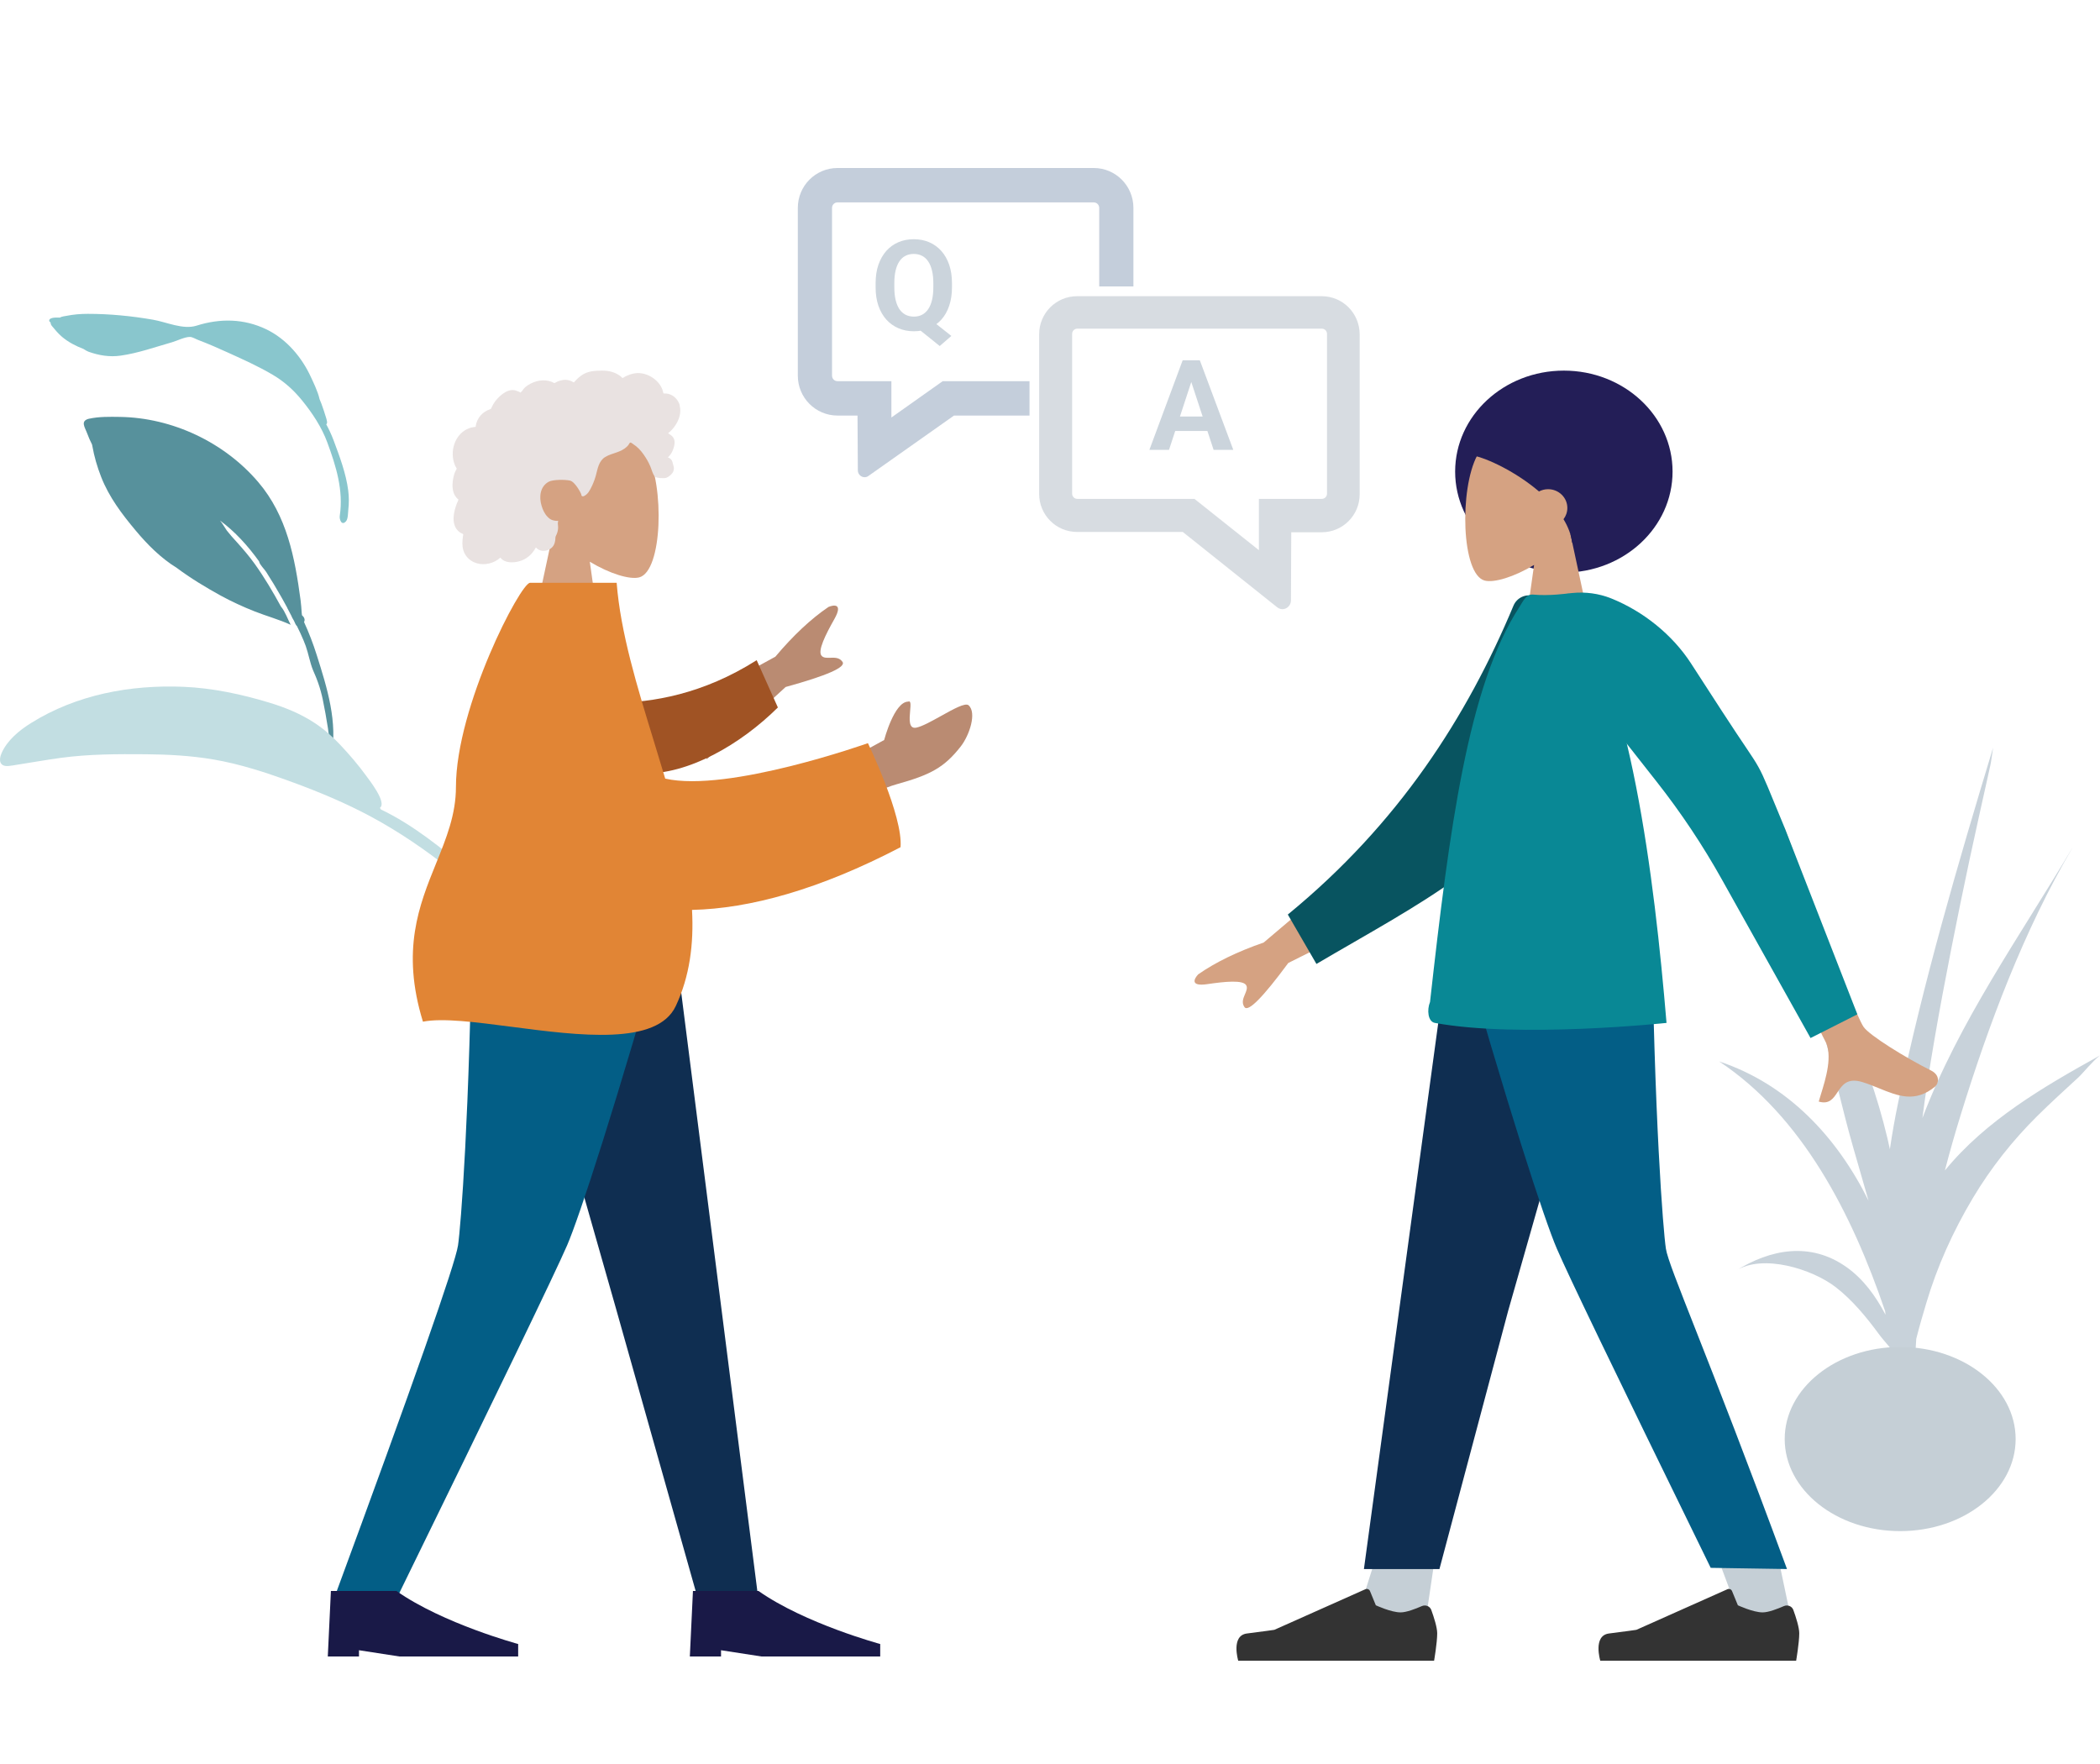 <svg width="400" height="336" viewBox="0 0 400 336" fill="none" xmlns="http://www.w3.org/2000/svg">
<path fill-rule="evenodd" clip-rule="evenodd" d="M394.688 161.57C384.73 178.355 373.14 194.605 366.174 212.963C366.453 210.797 366.752 208.639 367.082 206.48C368.845 195.044 371.047 183.689 373.352 172.348C374.53 166.575 375.767 160.824 377.047 155.065C377.735 151.978 378.408 148.883 379.111 145.795C379.279 145.049 379.425 143.739 379.637 142.415C372.869 164.731 366.343 187.069 361.572 209.919C360.943 212.919 360.416 215.912 359.977 218.904C359.831 218.224 359.684 217.543 359.524 216.863C357.592 208.712 354.694 200.627 351.248 193.003C349.602 189.359 347.707 185.796 345.475 182.474C344.085 180.403 340.807 177.945 339.534 175.823C346.47 188.613 348.98 204.615 352.982 218.524C353.963 221.919 354.943 225.307 355.909 228.694C349.865 216.519 340.493 206.51 327.461 202.178C343.236 212.656 352.697 230.999 359.077 249.759C359.099 249.979 359.121 250.206 359.143 250.425C357.27 246.847 354.907 243.606 351.702 241.345C344.846 236.494 337.244 237.906 330.593 242.069C335.81 238.733 345.248 241.769 349.639 245.157C352.785 247.586 355.47 250.835 357.804 254.01C358.36 254.771 359.128 255.657 359.933 256.608C361.06 263.976 362.904 271.3 365.509 278.558C365.077 276.473 365.392 273.144 365.267 271.585C365.253 271.417 365.245 271.249 365.231 271.08C365.626 272.668 366.006 274.241 366.379 275.792C365.648 272.844 365.245 269.763 364.938 266.646C364.857 265.307 364.777 263.968 364.696 262.637C364.726 260.098 364.828 257.552 365.004 254.998C365.626 252.518 366.328 250.176 366.906 248.23C368.984 241.206 372.035 234.482 375.781 228.204C379.206 222.475 383.303 217.287 388.03 212.597C390.576 210.066 393.247 207.658 395.881 205.222C396.832 204.337 398.529 202.171 400 201.037C389.288 206.971 378.269 213.387 370.455 222.95C371.369 219.416 372.364 215.934 373.418 212.517C378.759 195.191 385.498 177.235 394.703 161.57H394.688Z" fill="#C8D2DA"/>
<path d="M361.938 291.641C349.791 291.641 339.944 283.788 339.944 274.102C339.944 264.416 349.791 256.564 361.938 256.564C374.085 256.564 383.932 264.416 383.932 274.102C383.932 283.788 374.085 291.641 361.938 291.641Z" fill="#C5CFD6"/>
<path fill-rule="evenodd" clip-rule="evenodd" d="M11.42 60.496C11.705 60.284 12.386 60.211 12.707 60.152C14.025 59.889 15.386 59.779 16.724 59.779C20.866 59.779 25.073 60.188 29.148 60.898C31.731 61.345 34.863 62.844 37.431 62.032C41.916 60.613 46.445 60.679 50.696 62.713C54.581 64.571 57.538 68.098 59.257 71.903C59.52 72.481 60.574 74.595 60.867 76.022C60.991 76.315 61.115 76.607 61.225 76.907C61.54 77.756 61.818 78.612 62.081 79.476C62.191 79.841 62.476 80.654 62.14 80.815C62.674 81.795 63.142 82.812 63.537 83.858C64.679 86.902 65.93 90.239 66.332 93.465C66.479 94.658 66.486 95.858 66.347 97.058C66.281 97.65 66.31 98.836 65.908 99.29C65.059 100.241 64.62 98.909 64.715 98.272C65.447 93.421 64.035 88.87 62.359 84.312C61.276 81.363 59.491 78.671 57.501 76.227C55.884 74.251 54.157 72.693 51.94 71.383C49.233 69.781 46.336 68.486 43.475 67.183C41.587 66.327 39.699 65.493 37.76 64.761C37.328 64.601 36.648 64.176 36.172 64.176C35.163 64.176 33.729 64.915 32.755 65.193C29.544 66.108 26.295 67.271 22.973 67.74C20.844 68.04 18.854 67.703 16.856 66.993C16.651 66.92 16.315 66.737 15.898 66.466C14.42 65.896 13.022 65.179 11.8 64.147C11.098 63.554 10.461 62.786 9.883 62.084C9.708 61.871 9.634 61.63 9.627 61.403C9.495 61.337 9.408 61.257 9.386 61.162C9.239 60.467 10.564 60.459 11.405 60.496" fill="#89C6CD"/>
<path fill-rule="evenodd" clip-rule="evenodd" d="M17.025 79.747C18.869 79.344 20.903 79.381 22.783 79.41C32.851 79.549 42.743 84.268 49.182 91.819C54.662 98.243 56.169 106.233 57.252 114.311C57.362 115.116 57.406 115.906 57.465 116.711C57.479 116.887 57.494 117.04 57.516 117.179C57.94 117.56 58.167 117.999 57.911 118.482C58.847 120.516 59.645 122.601 60.325 124.752C62.33 131.081 64.364 137.535 63.113 144.193C62.821 140.527 62.206 136.781 61.467 133.181C61.423 132.976 61.379 132.771 61.328 132.567C61.328 132.545 61.321 132.523 61.313 132.501C61.05 131.396 60.713 130.328 60.303 129.274C60.303 129.259 60.296 129.252 60.289 129.237C60.238 129.098 60.179 128.959 60.121 128.82C60.004 128.535 59.879 128.25 59.755 127.964C59.711 127.869 59.667 127.767 59.63 127.672C59.03 126.208 58.774 124.569 58.24 123.055C58.108 122.711 57.977 122.367 57.838 122.03C57.831 122.008 57.823 121.994 57.816 121.972C57.435 121.057 57.011 120.15 56.565 119.257C56.323 119.074 56.191 118.628 55.987 118.226C55.943 118.145 55.606 117.611 55.504 117.304C55.24 116.799 54.977 116.301 54.714 115.796C54.721 115.796 54.728 115.796 54.736 115.804C54.472 115.321 54.209 114.845 53.945 114.362C53.887 114.26 53.828 114.15 53.77 114.048C53.675 113.879 53.579 113.711 53.484 113.543C52.599 111.977 51.67 110.448 50.697 108.933C50.353 108.392 49.519 107.616 49.365 107.009C49.365 106.987 49.365 106.965 49.358 106.943C47.25 104.009 44.821 101.302 41.916 99.158C42.268 99.539 43.014 100.812 43.212 101.068C43.819 101.843 44.47 102.568 45.136 103.292C46.314 104.602 47.47 105.948 48.494 107.375C50.367 109.987 51.984 112.731 53.514 115.533C53.528 115.548 53.543 115.562 53.557 115.584C54.326 116.521 54.809 117.94 55.365 119.009C53.177 118.006 50.762 117.348 48.516 116.462C46.277 115.577 44.104 114.582 41.997 113.426C39.202 111.882 36.304 110.141 33.663 108.165C30.641 106.307 28.095 103.746 25.849 101.06C23.193 97.885 20.764 94.68 19.256 90.817C18.517 88.922 17.939 86.946 17.588 84.942C17.573 84.854 17.552 84.759 17.529 84.663C17.178 83.976 16.864 83.266 16.6 82.542C16.183 81.393 15.188 80.134 17.047 79.732" fill="#57919C"/>
<path fill-rule="evenodd" clip-rule="evenodd" d="M0.298 143.454C1.374 141.017 3.642 139.137 5.881 137.739C14.602 132.288 24.831 130.408 34.936 130.818C40.475 131.045 46.05 132.245 51.311 133.84C54.347 134.762 57.296 135.969 59.937 137.71C61.723 138.888 63.31 140.278 64.766 141.83C66.544 143.717 68.257 145.707 69.778 147.807C70.378 148.634 73.744 152.9 72.361 153.873C72.442 153.983 72.507 154.085 72.559 154.188C78.712 157.122 84.2 161.629 89.365 165.931C93.858 169.677 98.211 173.562 102.155 177.879C107.343 183.557 112.194 189.594 116.628 195.871C117.579 197.218 118.508 198.586 119.43 199.961C120.22 201.132 121.003 202.303 121.786 203.474C122.664 204.783 123.864 206.181 124.486 207.644C125.027 208.917 123.915 209.371 123.147 208.244C122.225 206.883 121.362 205.486 120.425 204.125C119.189 202.325 117.945 200.525 116.701 198.732C108.045 186.272 97.772 175.084 85.831 165.668C81.002 161.856 76.078 158.468 70.642 155.541C65.864 152.973 60.706 150.815 55.65 148.971C50.733 147.171 45.765 145.525 40.57 144.647C36.355 143.937 32.06 143.703 27.78 143.666C22.336 143.622 16.944 143.629 11.537 144.361C8.727 144.742 5.939 145.254 3.137 145.685C2.632 145.766 2.105 145.861 1.601 145.905C-0.09 146.044 -0.287 144.786 0.298 143.461" fill="#C2DEE2"/>
<path fill-rule="evenodd" clip-rule="evenodd" d="M112.336 106.994C116.185 109.314 119.968 110.433 121.746 109.98C126.202 108.831 126.604 92.544 123.165 86.12C119.719 79.695 102.012 76.9 101.12 89.624C100.812 94.044 102.664 97.98 105.4 101.199L100.491 124.094H114.758L112.344 107.002L112.336 106.994Z" fill="#D5A282"/>
<path fill-rule="evenodd" clip-rule="evenodd" d="M129.487 77.223C129.194 76.184 128.397 75.299 127.328 75.028C127.072 74.962 126.801 74.94 126.531 74.947C126.436 74.947 126.406 74.977 126.362 74.911C126.326 74.859 126.326 74.742 126.311 74.684C126.267 74.501 126.216 74.325 126.15 74.15C125.923 73.557 125.55 73.023 125.097 72.584C124.248 71.75 123.099 71.179 121.907 71.077C121.255 71.018 120.604 71.128 119.99 71.34C119.668 71.45 119.36 71.589 119.06 71.735C118.973 71.779 118.673 72.006 118.585 71.991C118.482 71.977 118.285 71.728 118.197 71.662C117.187 70.886 115.936 70.579 114.678 70.594C113.258 70.601 111.883 70.674 110.697 71.545C110.448 71.728 110.207 71.933 109.98 72.138C109.863 72.247 109.746 72.364 109.636 72.481C109.57 72.555 109.505 72.628 109.439 72.708C109.329 72.84 109.351 72.877 109.197 72.789C108.627 72.445 107.968 72.277 107.302 72.364C106.907 72.416 106.519 72.533 106.153 72.686C106.029 72.738 105.744 72.95 105.605 72.957C105.473 72.957 105.188 72.76 105.056 72.716C104.324 72.445 103.534 72.379 102.766 72.503C101.976 72.635 101.193 72.95 100.52 73.389C100.198 73.601 99.912 73.835 99.685 74.142C99.59 74.274 99.502 74.42 99.385 74.545C99.32 74.618 99.195 74.691 99.159 74.786C99.181 74.728 98.288 74.391 98.207 74.369C97.761 74.252 97.308 74.274 96.868 74.42C96.049 74.691 95.339 75.299 94.754 75.92C94.454 76.242 94.191 76.594 93.971 76.967C93.861 77.15 93.766 77.332 93.678 77.523C93.635 77.618 93.605 77.728 93.547 77.815C93.474 77.925 93.422 77.925 93.291 77.969C92.617 78.203 92.003 78.606 91.534 79.147C91.059 79.696 90.752 80.362 90.627 81.071C90.62 81.115 90.613 81.284 90.591 81.305C90.554 81.335 90.422 81.32 90.371 81.328C90.196 81.349 90.02 81.379 89.844 81.423C89.522 81.496 89.215 81.613 88.915 81.759C87.766 82.33 86.94 83.398 86.537 84.598C86.113 85.857 86.12 87.298 86.625 88.534C86.705 88.732 86.801 88.93 86.918 89.113C86.991 89.222 87.013 89.222 86.962 89.347C86.91 89.478 86.815 89.603 86.757 89.734C86.559 90.151 86.42 90.598 86.34 91.052C86.201 91.798 86.127 92.581 86.266 93.327C86.332 93.678 86.442 94.015 86.618 94.322C86.706 94.483 86.808 94.629 86.925 94.768C86.984 94.842 87.049 94.907 87.115 94.973C87.152 95.01 87.203 95.046 87.24 95.083C87.32 95.186 87.335 95.098 87.298 95.251C87.24 95.463 87.108 95.668 87.027 95.873C86.947 96.085 86.874 96.298 86.801 96.517C86.662 96.956 86.544 97.403 86.471 97.856C86.332 98.727 86.354 99.656 86.764 100.454C86.94 100.797 87.196 101.097 87.496 101.324C87.642 101.441 87.81 101.536 87.979 101.617C88.066 101.661 88.176 101.675 88.22 101.763C88.264 101.851 88.198 102.034 88.183 102.136C88.059 103.022 87.993 103.951 88.257 104.814C88.498 105.612 89.032 106.322 89.727 106.783C91.074 107.69 92.881 107.639 94.293 106.914C94.659 106.724 95.003 106.49 95.31 106.212C96.093 107.266 97.703 107.229 98.844 106.929C100.271 106.556 101.412 105.568 102.071 104.266C102.971 105.363 104.858 105.005 105.48 103.819C105.634 103.527 105.722 103.205 105.766 102.883C105.788 102.714 105.773 102.539 105.795 102.371C105.817 102.158 105.963 101.946 106.044 101.734C106.205 101.332 106.307 100.907 106.307 100.468C106.307 100.241 106.278 100.015 106.256 99.788C106.234 99.583 106.293 99.393 106.322 99.195C105.956 99.254 105.51 99.159 105.166 99.049C104.829 98.946 104.515 98.668 104.273 98.419C103.717 97.841 103.38 97.081 103.154 96.32C102.649 94.659 102.854 92.661 104.529 91.754C105.305 91.329 107.639 91.329 108.568 91.542C109.541 91.761 110.646 93.912 110.705 94.117C110.741 94.242 110.719 94.395 110.836 94.483C111.092 94.666 111.502 94.351 111.692 94.19C112.014 93.92 112.241 93.561 112.439 93.195C112.87 92.398 113.222 91.542 113.47 90.671C113.661 89.998 113.785 89.303 114.034 88.652C114.282 88 114.67 87.415 115.278 87.049C115.936 86.647 116.69 86.435 117.414 86.186C118.131 85.937 118.833 85.63 119.39 85.096C119.514 84.979 119.631 84.854 119.726 84.715C119.807 84.605 119.88 84.4 119.997 84.327C120.18 84.218 120.451 84.496 120.611 84.598C121.394 85.096 122.053 85.791 122.58 86.552C123.107 87.305 123.538 88.037 123.889 88.878C124.153 89.508 124.314 90.305 124.767 90.817C124.972 91.044 126.487 91.183 126.977 90.986C127.467 90.788 128.016 90.269 128.184 89.939C128.353 89.603 128.397 89.244 128.323 88.878C128.279 88.666 128.192 88.461 128.148 88.257C128.111 88.081 128.075 87.913 127.987 87.752C127.826 87.444 127.548 87.225 127.211 87.13C127.562 86.808 127.848 86.42 128.053 85.988C128.258 85.542 128.44 84.993 128.484 84.503C128.528 84.101 128.462 83.691 128.243 83.347C128.016 82.988 127.606 82.754 127.255 82.527C127.789 82.11 128.25 81.598 128.631 81.028C129.37 79.93 129.823 78.54 129.45 77.23L129.487 77.223Z" fill="#E9E2E1"/>
<path fill-rule="evenodd" clip-rule="evenodd" d="M95.728 173.438L117.283 249.079L133.007 304.826H144.48L127.768 173.438H95.728Z" fill="#0F2E51"/>
<path fill-rule="evenodd" clip-rule="evenodd" d="M89.963 173.438C89.465 212.422 87.768 233.685 87.241 237.226C86.714 240.768 78.805 263.303 63.498 304.826H75.38C94.865 264.994 105.745 242.458 108.013 237.226C110.281 231.995 117.284 210.732 127.834 173.438H89.963Z" fill="#035E86"/>
<path fill-rule="evenodd" clip-rule="evenodd" d="M62.437 315.523L63.03 303.041H75.512C84.395 309.282 98.699 313.145 98.699 313.145V315.523H76.105L68.378 314.33V315.523H62.43H62.437Z" fill="#191947"/>
<path fill-rule="evenodd" clip-rule="evenodd" d="M131.398 315.523L131.99 303.041H144.473C153.355 309.282 167.66 313.145 167.66 313.145V315.523H145.065L137.339 314.33V315.523H131.39H131.398Z" fill="#191947"/>
<path fill-rule="evenodd" clip-rule="evenodd" d="M147.663 125.097L127.029 136.401L134.653 144.582L149.645 130.855C157.548 128.675 161.155 127.087 160.482 126.077C159.911 125.229 158.996 125.258 158.155 125.287C157.496 125.309 156.882 125.331 156.509 124.929C155.66 124.021 157.277 120.839 158.945 117.883C160.606 114.927 158.828 115.183 157.811 115.607C154.482 117.861 151.101 121.029 147.67 125.104L147.663 125.097ZM168.413 140.952L159.347 145.935L159.867 155.03C159.867 155.03 165.735 150.794 170.791 149.381C177.23 147.589 179.834 146.213 182.981 142.204C184.664 140.06 186.09 135.743 184.488 134.338C183.873 133.797 181.583 135.07 179.249 136.372C177.471 137.36 175.657 138.37 174.544 138.596C173.044 138.904 173.22 136.965 173.359 135.406C173.462 134.294 173.542 133.38 172.971 133.643C170.315 133.687 168.413 140.945 168.413 140.945V140.952Z" fill="#BA8B72"/>
<path fill-rule="evenodd" clip-rule="evenodd" d="M116.976 133.877C124.204 133.804 133.841 132.275 144.128 125.748L148.167 134.755C141.07 141.794 131.097 147.581 122.375 147.333C115.505 147.142 111.993 138.823 116.976 133.877Z" fill="#A05324"/>
<path fill-rule="evenodd" clip-rule="evenodd" d="M97.484 195.587C90.614 194.694 84.299 193.868 80.56 194.607C76.361 180.975 79.851 172.385 83.063 164.461C85.002 159.684 86.846 155.147 86.846 149.894C86.86 134.58 99.152 111.012 100.96 111.012H117.459C118.198 120.487 121.344 130.746 124.512 141.07C125.251 143.484 125.99 145.899 126.707 148.306C138.692 151.028 165.318 141.553 165.318 141.553C165.318 141.553 172.035 155.454 171.53 161.374C156.033 169.466 142.753 173.073 131.814 173.315C132.166 179.805 131.375 185.987 128.719 191.629C125.164 199.194 110.347 197.263 97.491 195.587H97.484Z" fill="#E18535"/>
<path d="M195.975 72.604H181.592H179.564L177.904 73.778L169.79 79.525V79.093V72.604H163.337H159.526C158.911 72.604 158.481 72.109 158.481 71.553V39.602C158.481 38.984 158.972 38.551 159.526 38.551H208.33C208.944 38.551 209.375 39.045 209.375 39.602V54.557H215.89V39.602C215.89 35.399 212.509 32 208.33 32H159.526C155.346 32 151.965 35.399 151.965 39.602V71.553C151.965 75.755 155.346 79.154 159.526 79.154H163.337L163.398 89.599C163.398 90.341 164.013 90.897 164.689 90.897C164.935 90.897 165.181 90.835 165.426 90.65L181.715 79.154H196.098V72.604H195.975Z" fill="#C4CEDB"/>
<path d="M251.765 62.6C252.352 62.6 252.763 63.071 252.763 63.6V94.026C252.763 94.614 252.293 95.026 251.765 95.026H245.953H239.79V101.205V104.795L229.223 96.38L227.521 95.026H225.349H205.213C204.626 95.026 204.215 94.555 204.215 94.026V63.6C204.215 63.012 204.685 62.6 205.213 62.6H251.765ZM251.765 56.42H205.155C201.163 56.42 197.934 59.657 197.934 63.659V94.084C197.934 98.086 201.163 101.323 205.155 101.323H225.29L243.136 115.565C243.488 115.859 243.84 116.035 244.251 116.035C245.073 116.035 245.836 115.388 245.895 114.447L245.953 101.382H251.765C255.757 101.382 258.986 98.145 258.986 94.143V63.718C258.986 59.657 255.757 56.42 251.765 56.42Z" fill="#B0BAC5" fill-opacity="0.5"/>
<path d="M176.594 60.331L181.211 63.988L178.996 65.91L174.449 62.253L176.594 60.331ZM181.328 53.933V54.742C181.328 56.039 181.152 57.203 180.801 58.234C180.457 59.265 179.961 60.144 179.312 60.871C178.664 61.589 177.898 62.14 177.016 62.523C176.133 62.906 175.152 63.097 174.074 63.097C173.004 63.097 172.023 62.906 171.133 62.523C170.242 62.14 169.473 61.589 168.824 60.871C168.176 60.144 167.672 59.265 167.312 58.234C166.961 57.203 166.785 56.039 166.785 54.742V53.933C166.785 52.628 166.961 51.464 167.312 50.441C167.672 49.41 168.172 48.531 168.812 47.804C169.453 47.078 170.219 46.523 171.109 46.14C172 45.757 172.98 45.566 174.051 45.566C175.129 45.566 176.109 45.757 176.992 46.14C177.883 46.523 178.652 47.078 179.301 47.804C179.949 48.531 180.449 49.41 180.801 50.441C181.152 51.464 181.328 52.628 181.328 53.933ZM177.777 54.742V53.91C177.777 53.003 177.691 52.206 177.52 51.519C177.355 50.831 177.113 50.253 176.793 49.785C176.48 49.316 176.094 48.964 175.633 48.73C175.172 48.488 174.645 48.367 174.051 48.367C173.457 48.367 172.93 48.488 172.469 48.73C172.008 48.964 171.621 49.316 171.309 49.785C170.996 50.253 170.758 50.831 170.594 51.519C170.43 52.206 170.348 53.003 170.348 53.91V54.742C170.348 55.64 170.43 56.437 170.594 57.132C170.758 57.82 170.996 58.402 171.309 58.878C171.629 59.347 172.02 59.703 172.48 59.945C172.949 60.187 173.48 60.308 174.074 60.308C174.668 60.308 175.191 60.187 175.645 59.945C176.105 59.703 176.492 59.347 176.805 58.878C177.125 58.402 177.367 57.82 177.531 57.132C177.695 56.437 177.777 55.64 177.777 54.742Z" fill="#CBD4DC"/>
<path d="M227.309 71.545L222.668 85.689H218.93L225.27 68.627H227.648L227.309 71.545ZM231.164 85.689L226.512 71.545L226.137 68.627H228.539L234.914 85.689H231.164ZM230.953 79.338V82.092H221.941V79.338H230.953Z" fill="#CBD4DC"/>
<path fill-rule="evenodd" clip-rule="evenodd" d="M327.262 296.907L331.345 307.823L340.82 306.748L338.903 297.631L327.262 296.907Z" fill="#C5CFD6"/>
<path fill-rule="evenodd" clip-rule="evenodd" d="M262.311 295.89L258.535 307.824L271.567 308.57L273.74 293.834L262.311 295.89Z" fill="#C5CFD6"/>
<path fill-rule="evenodd" clip-rule="evenodd" d="M335.735 307.121C333.921 307.121 331.023 305.768 331.023 305.768L329.911 303.06C329.772 302.717 329.37 302.556 329.033 302.709L311.692 310.443C311.692 310.443 309.621 310.75 306.49 311.138C303.358 311.519 304.814 316.326 304.814 316.326C304.814 316.326 340.045 316.326 342.123 316.326C342.123 316.326 342.715 312.894 342.715 311.102C342.715 309.982 342.071 307.985 341.589 306.66C341.325 305.929 340.484 305.614 339.774 305.929C338.589 306.448 336.855 307.121 335.75 307.121H335.735Z" fill="#333333"/>
<path fill-rule="evenodd" clip-rule="evenodd" d="M266.774 307.121C264.959 307.121 262.062 305.768 262.062 305.768L260.95 303.06C260.811 302.717 260.408 302.556 260.072 302.709L242.731 310.443C242.731 310.443 240.66 310.75 237.528 311.138C234.397 311.519 235.853 316.326 235.853 316.326C235.853 316.326 271.083 316.326 273.161 316.326C273.161 316.326 273.754 312.894 273.754 311.102C273.754 309.982 273.11 307.985 272.627 306.66C272.364 305.929 271.522 305.614 270.813 305.929C269.627 306.448 267.893 307.121 266.788 307.121H266.774Z" fill="#333333"/>
<path d="M297.877 109.065C286.441 109.065 277.17 100.453 277.17 89.829C277.17 79.205 286.441 70.593 297.877 70.593C309.313 70.593 318.583 79.205 318.583 89.829C318.583 100.453 309.313 109.065 297.877 109.065Z" fill="#231E57"/>
<path fill-rule="evenodd" clip-rule="evenodd" d="M292.214 107.602C288.365 109.921 284.582 111.041 282.804 110.587C278.348 109.438 277.946 93.151 281.385 86.727C284.831 80.303 302.538 77.508 303.43 90.232C303.738 94.651 301.886 98.588 299.15 101.807L304.06 124.701H289.792L292.206 107.609L292.214 107.602Z" fill="#D5A282"/>
<path fill-rule="evenodd" clip-rule="evenodd" d="M302.515 81.298C313.447 92.002 302.472 103.373 299.464 103.373C299.267 101.829 298.681 100.329 297.811 98.895C298.272 98.295 298.542 97.556 298.542 96.751C298.542 94.783 296.903 93.18 294.884 93.18C294.255 93.18 293.662 93.334 293.143 93.612C288.76 89.873 283.265 87.268 280.536 86.756C275.787 85.864 291.584 70.586 302.515 81.291V81.298Z" fill="#231E57"/>
<path fill-rule="evenodd" clip-rule="evenodd" d="M308.824 174.045L287.268 249.686L274.179 298.87H259.794L276.783 174.045H308.824Z" fill="#0F2E51"/>
<path fill-rule="evenodd" clip-rule="evenodd" d="M314.589 174.045C315.086 213.029 316.784 234.292 317.311 237.833C317.837 241.375 325.074 257.34 340.38 298.863L325.849 298.636C306.365 258.803 298.806 243.065 296.538 237.833C294.27 232.602 287.268 211.339 276.717 174.045H314.589Z" fill="#035E86"/>
<path fill-rule="evenodd" clip-rule="evenodd" d="M354.977 195.615C352.76 192.359 339.934 157.714 339.934 157.714L329.405 159.243C329.405 159.243 346.358 196.025 347.587 198.154C349.175 200.912 347.77 205.441 346.819 208.514C346.672 208.99 346.533 209.429 346.424 209.824C348.429 210.402 349.189 209.253 349.994 208.046C350.902 206.678 351.86 205.236 354.728 206.107C355.833 206.444 356.894 206.875 357.933 207.3C361.518 208.763 364.811 210.102 368.594 206.963C369.194 206.466 369.698 204.841 367.789 203.89C363.04 201.527 356.067 197.21 354.984 195.615H354.977ZM240.725 179.511L258.673 164.299L263.576 174.345L245.386 183.425C240.52 190.018 237.74 192.82 237.045 191.832C236.452 190.998 236.811 190.149 237.14 189.374C237.396 188.766 237.638 188.203 237.396 187.713C236.847 186.593 233.299 186.966 229.948 187.457C226.597 187.947 227.475 186.381 228.236 185.584C231.535 183.286 235.699 181.259 240.733 179.518L240.725 179.511Z" fill="#D5A282"/>
<path fill-rule="evenodd" clip-rule="evenodd" d="M295.923 114.787L292.236 113.565C290.655 113.038 288.929 113.821 288.285 115.358C279.446 136.496 266.444 156.873 245.299 174.199L250.75 183.609C270.132 172.195 288.482 163.319 295.923 146.191C298.426 140.44 296.128 121.665 295.923 114.787Z" fill="#085460"/>
<path fill-rule="evenodd" clip-rule="evenodd" d="M317.441 194.84C317.441 194.84 289.403 197.81 273.307 194.84C271.975 194.591 271.77 192.367 272.385 190.859C276.087 157.714 279.665 130.606 289.389 115.65C290.164 114.465 290.662 113.119 292.067 113.258C295.03 113.55 298.71 113.031 298.71 113.031C310.549 129.874 315.1 167.021 317.434 194.84H317.441Z" fill="#098895"/>
<path fill-rule="evenodd" clip-rule="evenodd" d="M353.77 193.215L344.865 197.722L327.985 167.533C324.334 160.999 320.171 154.758 315.539 148.876L293.882 121.342L298.718 113.031L299.457 112.957C301.974 112.701 304.528 113.038 306.876 113.974C313.015 116.44 318.561 120.903 322.102 126.369L327.956 135.405C336.678 148.868 333.802 142.898 339.948 157.714L353.784 193.215H353.77Z" fill="#098895"/>
</svg>
